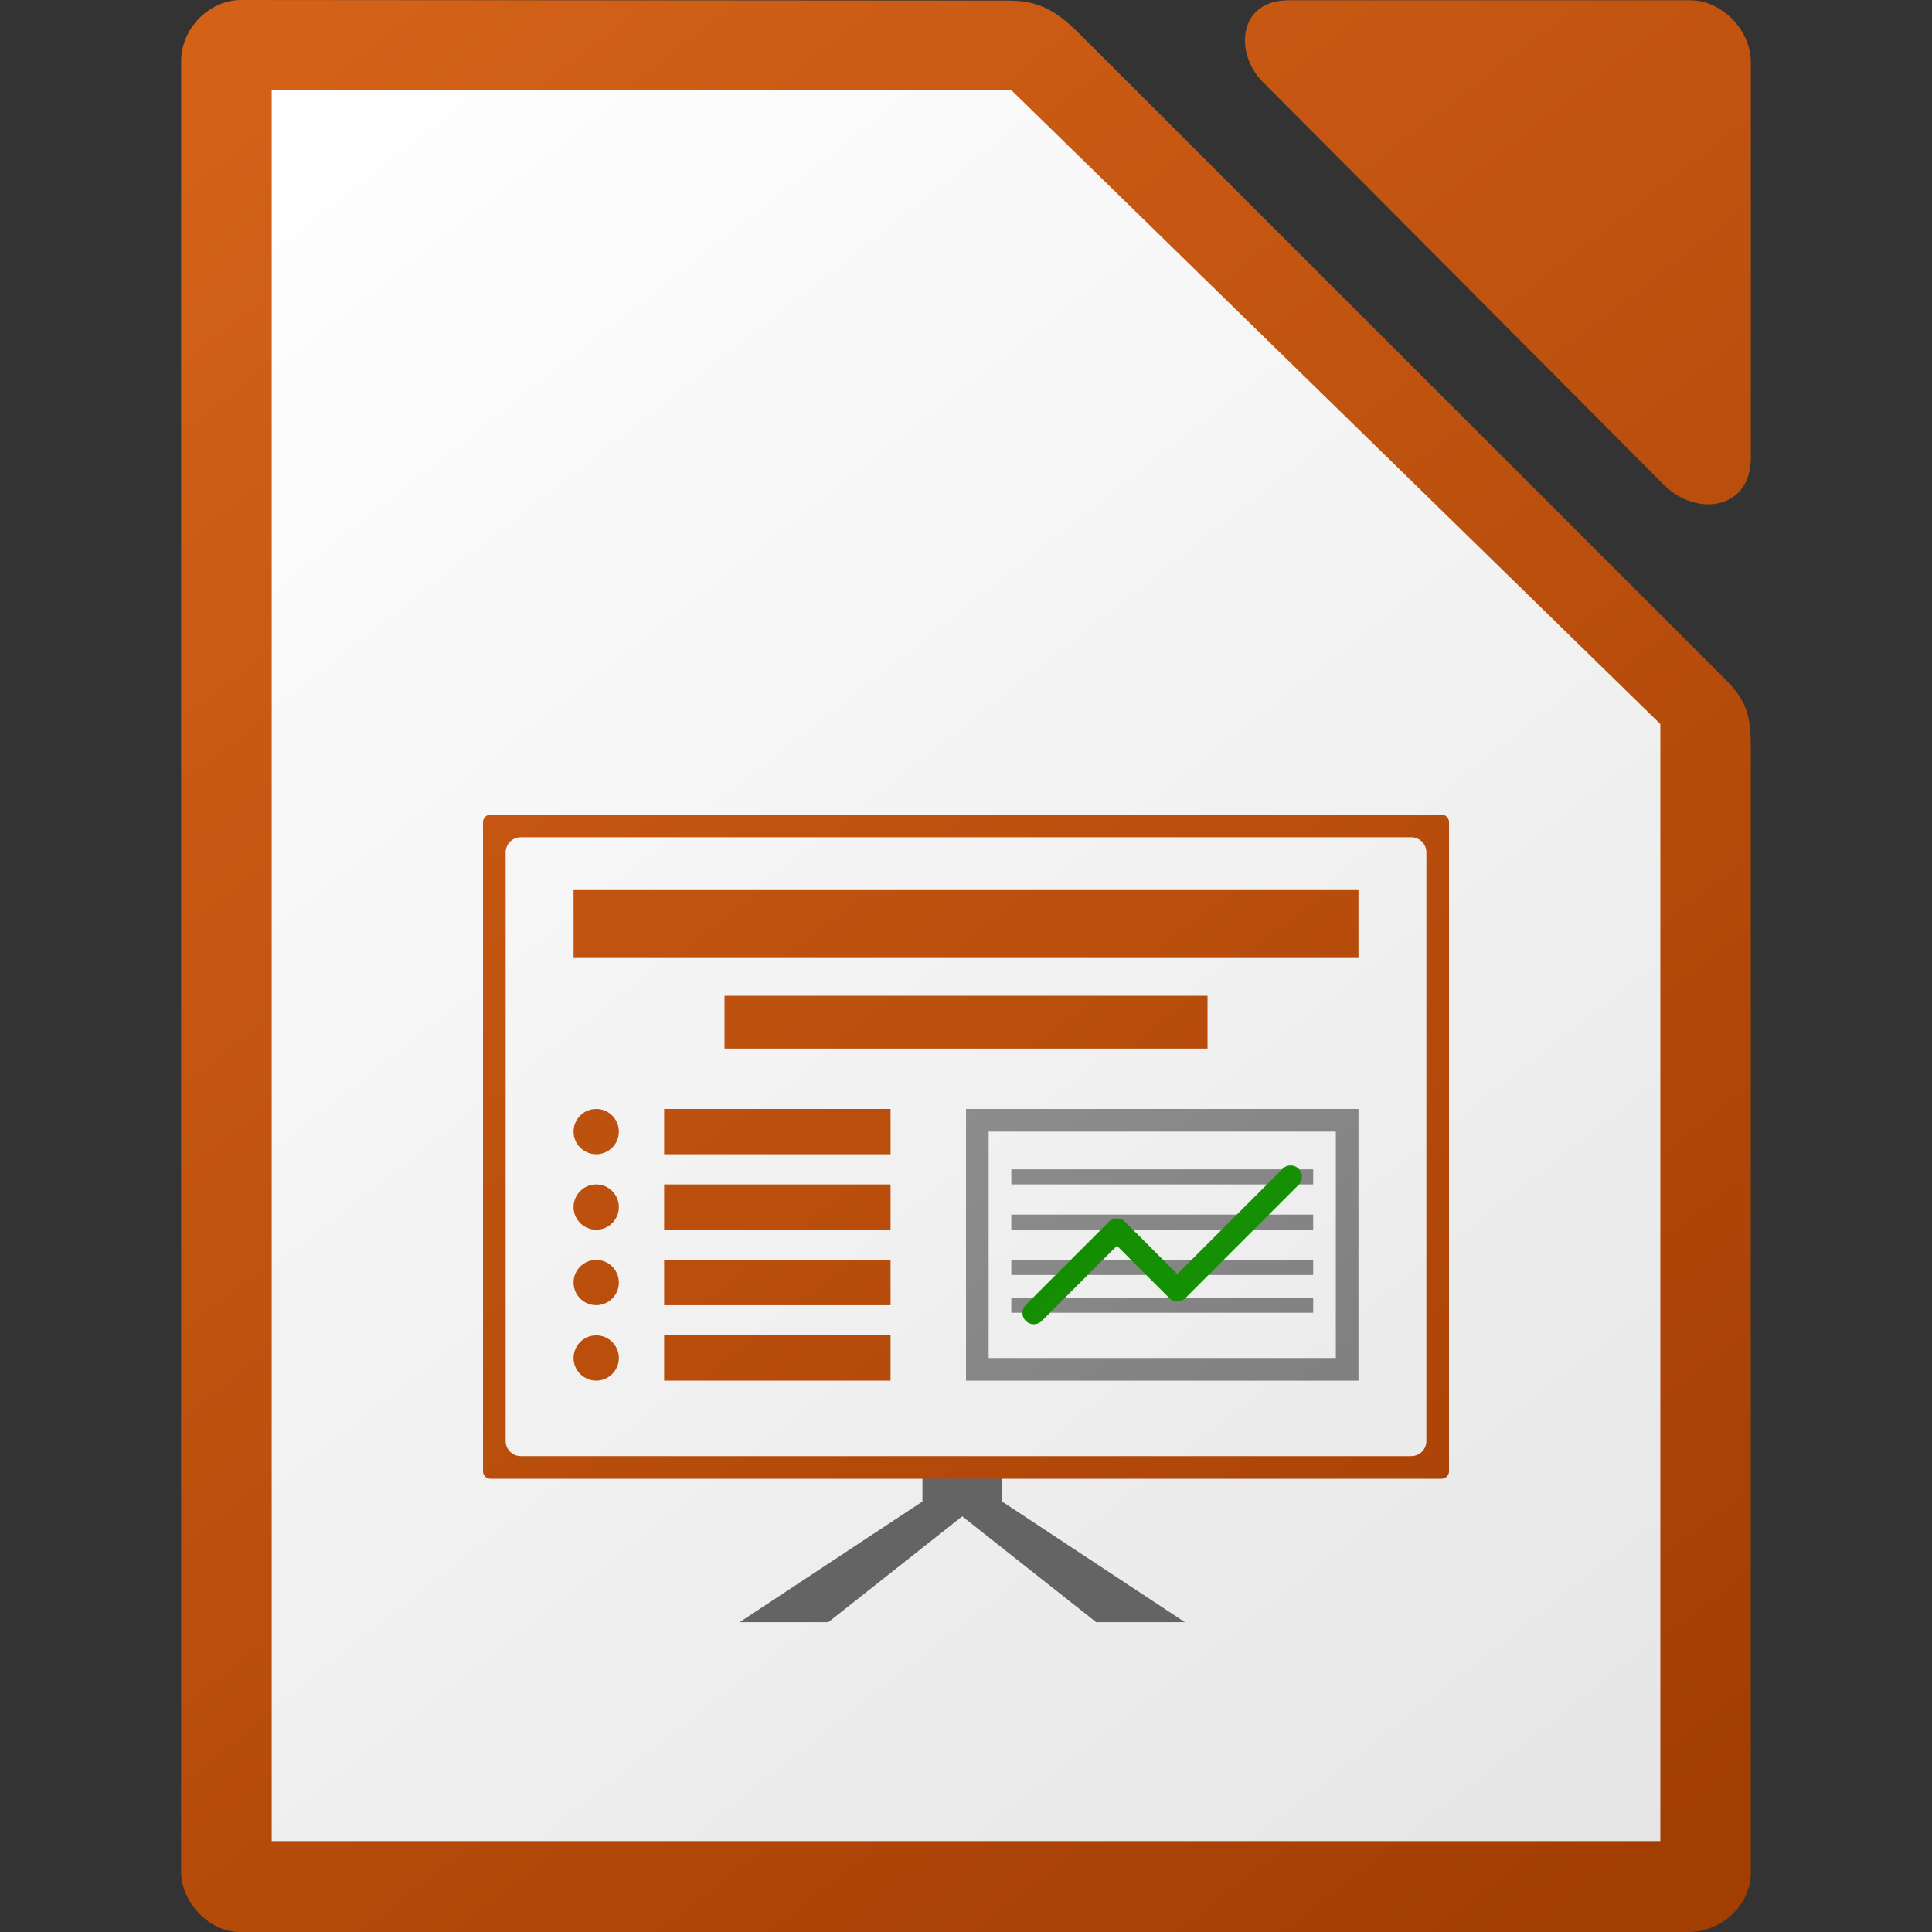 <svg height="256" width="256" xmlns="http://www.w3.org/2000/svg" xmlns:xlink="http://www.w3.org/1999/xlink"><rect width="100%" height="100%" fill="#333333" stroke="none"/><linearGradient id="a" gradientTransform="matrix(1 0 0 1 -718.014 127.943)" gradientUnits="userSpaceOnUse" x1="933.151" x2="755.434" xlink:href="#b" y1="115.87" y2="-112.254"/><linearGradient id="b"><stop offset="0" stop-color="#a33e03"/><stop offset="1" stop-color="#d36118"/></linearGradient><linearGradient id="c" gradientTransform="matrix(1 0 0 1 -718.014 127.943)" gradientUnits="userSpaceOnUse" x1="934.9" x2="757.078" y1="117.548" y2="-112.672"><stop offset="0" stop-color="#18a303"/><stop offset="1" stop-color="#106802"/></linearGradient><linearGradient id="d" gradientTransform="matrix(1 0 0 1 -718.014 129.943)" gradientUnits="userSpaceOnUse" x1="940.353" x2="757.401" y1="119.732" y2="-114.91"><stop offset="0" stop-color="#6e6e6e"/><stop offset="1" stop-color="#b0b0b0"/></linearGradient><linearGradient id="e" gradientTransform="matrix(1 0 0 1 -476.009 2588.069)" gradientUnits="userSpaceOnUse" x1="693" x2="513" y1="-2347.013" y2="-2577.013"><stop offset="0" stop-color="#e6e6e6"/><stop offset="1" stop-color="#fff"/></linearGradient><linearGradient id="f" gradientTransform="matrix(1.004 0 0 1.009 64.494 1423.091)" gradientUnits="userSpaceOnUse" x1="151.899" x2="-27.383" xlink:href="#b" y1="-1166.13" y2="-1398.941"/><path d="m31.934 0c-4.133 0-7.934 3.681-7.934 8.12v239.95c0 3.867 3.623 7.93 7.758 7.93h191.988c4.627 0 8.25-3.87 8.25-7.744v-149.192c0-4.224-.512-6.182-3.5-9.168l-85.324-85.287c-2.988-2.986-5.274-4.526-9.5-4.53l-101.738-.078zm138.844.037c-6.838 0-7.138 7.114-3.522 10.747v.002l53.19 53.434c4.34 4.357 11.553 3.322 11.553-3.551v-52.434c0-4.227-3.826-8.198-8.031-8.198h-53.19z" fill="url(#f)" stroke-width="15.997"/><path d="m36 11.938v232.011h184.003v-148.007l-86.002-84.004z" fill="url(#e)"/><path id="g" d="m122.244 194.946v4l-24.243 16.001h11.758l20.243-16.001h2.758v-4z" fill="#646464"/><path d="m128.002 146.944v36.002h52.001v-36.002zm3 3h46.001v30.001h-46.001zm3 5v2h40.001v-2zm0 6v2h40.001v-2zm0 6v2h40.001v-2zm0 5v2h40.001v-2z" fill="url(#d)"/><path d="m170.973 154.431a1.5 1.5 0 0 0 -1.031.453l-13.94 13.94-6.94-6.94a1.5 1.5 0 0 0 -2.121 0l-11 11.001a1.5 1.5 0 1 0 2.121 2.121l9.94-9.94 6.94 6.94a1.5 1.5 0 0 0 2.121 0l15-15.001a1.5 1.5 0 0 0 -1.09-2.574z" fill="url(#c)"/><use fill="#646464" height="1085" transform="matrix(-1 0 0 1 255.005 0)" width="5033" xlink:href="#g"/><path d="m65.001 107.942c-.554 0-1.0.446-1 1v86.004c0 .554.446 1 1 1h126.002c.554 0 1-.446 1-1v-86.004c0-.554-.446-1-1-1zm4 3h118.002c1.108 0 2.0.892 2 2v78.004c0 1.108-.892 2-2 2h-118.002c-1.108 0-2-.892-2-2v-78.004c0-1.108.892-2 2-2zm7 7v9h104.002v-9zm20 14.001v7h64.001v-7zm-17 15.001c-1.657 0-3 1.343-3 3 0 1.657 1.343 3 3 3s3-1.343 3-3c0-1.657-1.343-3-3-3zm9 0v6h30.001v-6zm-9 10c-1.657 0-3 1.343-3 3 0 1.657 1.343 3 3 3s3-1.343 3-3c0-1.657-1.343-3-3-3zm9 0v6h30.001v-6zm-9 10c-1.657 0-3 1.343-3 3s1.343 3 3 3 3-1.343 3-3-1.343-3-3-3zm9 0v6h30.001v-6zm-9 10c-1.657 0-3 1.343-3 3 0 1.657 1.343 3 3 3s3-1.343 3-3c0-1.657-1.343-3-3-3zm9 0v6h30.001v-6z" fill="url(#a)"/></svg>